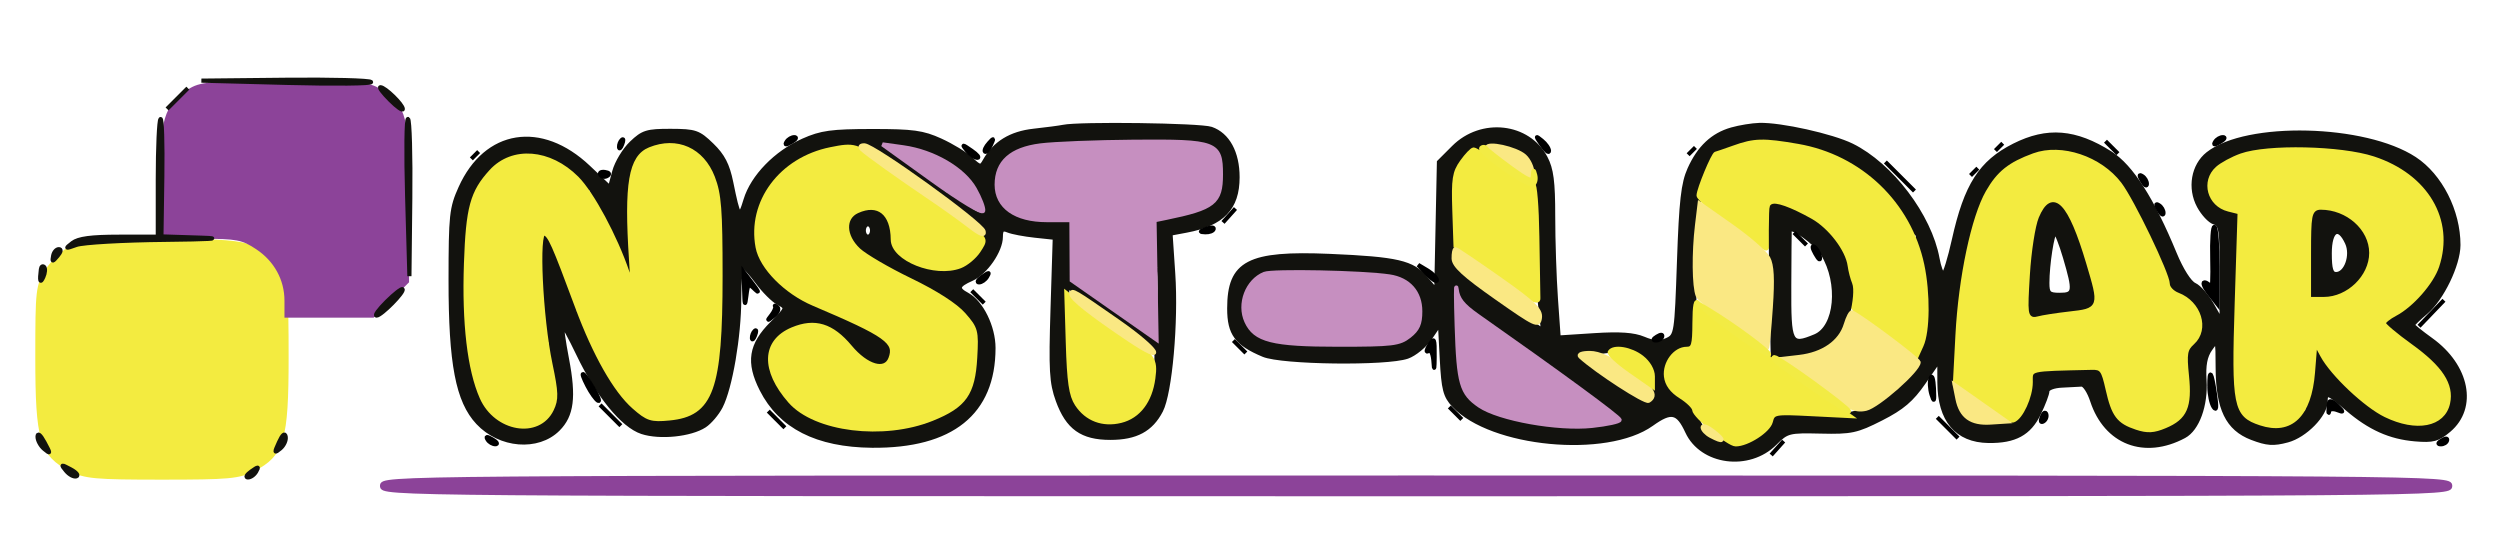 <?xml version="1.0" encoding="utf-8"?>
<!DOCTYPE svg PUBLIC "-//W3C//DTD SVG 20010904//EN" "http://www.w3.org/TR/2001/REC-SVG-20010904/DTD/svg10.dtd">
<svg version="1.0" xmlns="http://www.w3.org/2000/svg" width="602pt" height="132pt" viewBox="0 0 602 132" style="" preserveAspectRatio="xMidYMid meet">
<g fill="#12120EFF" stroke="#12120EFF">
<path d="M 417.000 31.172 C 412.418 32.469 409.169 35.519 406.832 40.717 C 405.297 44.130 404.817 48.353 404.314 62.877 C 403.707 80.383 403.635 80.845 401.376 81.874 C 399.662 82.655 398.210 82.571 395.781 81.548 C 393.435 80.560 390.051 80.324 383.910 80.721 L 375.319 81.275 374.660 71.984 C 374.297 66.874 374.000 57.917 374.000 52.081 C 374.000 43.720 373.611 40.730 372.165 37.984 C 367.991 30.058 356.745 28.791 350.039 35.492 L 346.500 39.028 346.180 54.507 L 345.859 69.986 343.357 67.012 C 340.133 63.181 336.454 62.326 320.195 61.630 C 300.645 60.793 296.000 63.223 296.000 74.291 C 296.000 80.357 297.765 82.750 304.232 85.452 C 308.710 87.323 333.866 87.640 338.891 85.888 C 340.645 85.277 343.129 83.232 344.412 81.344 L 346.745 77.912 347.193 86.450 C 347.576 93.759 347.991 95.364 350.070 97.592 C 359.081 107.245 386.857 109.889 397.717 102.127 C 402.445 98.747 404.032 99.086 406.288 103.954 C 409.795 111.524 421.134 113.020 427.413 106.741 C 430.309 103.845 430.747 103.733 438.464 103.914 C 445.773 104.087 447.088 103.805 453.000 100.802 C 458.069 98.227 460.326 96.307 463.250 92.079 L 467.000 86.658 467.015 92.079 C 467.039 101.135 471.176 106.073 478.827 106.178 C 485.183 106.266 488.633 104.389 490.962 99.579 C 492.083 97.263 493.000 94.836 493.000 94.184 C 493.000 93.526 494.555 92.933 496.500 92.850 C 498.425 92.768 500.561 92.655 501.246 92.600 C 501.931 92.545 503.080 94.300 503.800 96.500 C 507.101 106.584 516.370 110.154 525.945 105.029 C 529.130 103.325 531.221 97.582 530.840 91.586 C 530.609 87.956 531.015 85.792 532.258 84.027 C 533.984 81.577 534.000 81.617 534.022 88.527 C 534.053 98.401 536.395 103.222 542.247 105.456 C 545.909 106.855 547.434 106.960 550.824 106.048 C 555.097 104.897 560.000 99.879 560.000 96.656 C 560.000 94.322 560.650 94.545 565.196 98.436 C 570.614 103.074 575.504 105.272 581.546 105.785 C 585.875 106.153 587.032 105.844 589.684 103.613 C 596.171 98.154 594.208 88.146 585.409 81.828 C 582.984 80.086 581.000 78.483 581.000 78.266 C 581.000 78.049 582.414 76.681 584.143 75.226 C 587.988 71.991 591.979 63.732 591.985 59.000 C 591.994 50.860 587.653 42.309 581.443 38.239 C 569.465 30.387 541.005 29.702 531.675 37.041 C 528.106 39.848 527.168 45.299 529.505 49.639 C 530.488 51.464 532.127 53.223 533.146 53.546 C 534.813 54.075 534.998 55.312 534.984 65.817 L 534.967 77.500 532.714 73.500 C 531.475 71.300 529.547 69.094 528.429 68.598 C 527.234 68.068 525.275 64.977 523.675 61.098 C 518.275 48.004 513.209 40.088 508.194 36.908 C 499.765 31.563 492.982 31.014 485.000 35.032 C 476.952 39.084 473.423 44.615 470.505 57.750 C 469.498 62.288 468.347 66.000 467.948 66.000 C 467.549 66.000 466.917 64.313 466.543 62.250 C 464.678 51.966 455.368 39.681 445.921 35.040 C 441.147 32.695 428.779 29.944 423.662 30.090 C 421.923 30.140 418.925 30.626 417.000 31.172 M 431.500 35.045 C 440.532 36.373 445.310 38.478 451.045 43.660 C 453.220 45.625 455.056 46.955 455.125 46.616 C 455.194 46.277 455.309 46.338 455.381 46.750 C 455.609 48.057 460.350 55.469 461.447 56.235 C 462.026 56.639 462.222 56.976 461.881 56.985 C 461.541 56.993 461.871 59.588 462.616 62.750 C 467.784 84.714 457.871 100.740 439.500 100.119 C 436.200 100.007 432.058 99.664 430.295 99.355 C 427.487 98.864 427.011 99.108 426.454 101.326 C 425.614 104.673 419.944 107.400 415.540 106.573 C 411.838 105.879 409.458 103.655 408.503 100.000 C 408.144 98.625 406.440 96.600 404.717 95.500 C 400.600 92.872 399.657 89.222 402.327 86.250 C 403.439 85.013 405.170 84.000 406.173 84.000 C 407.855 84.000 407.997 82.880 407.989 69.750 C 407.980 54.608 408.975 45.285 411.092 40.675 C 412.408 37.810 416.576 35.000 419.509 35.000 C 420.394 35.000 420.866 34.592 420.558 34.093 C 420.249 33.595 420.785 33.340 421.749 33.528 C 422.712 33.716 427.100 34.398 431.500 35.045 M 571.283 38.006 C 576.017 39.468 578.889 41.125 581.888 44.123 C 584.150 46.385 586.000 48.932 586.000 49.784 C 586.000 50.636 586.338 50.996 586.750 50.583 C 587.163 50.170 587.535 53.449 587.578 57.869 C 587.621 62.289 587.284 65.676 586.828 65.394 C 586.373 65.112 586.000 65.492 586.000 66.238 C 586.000 67.815 579.536 74.233 576.250 75.917 C 575.013 76.551 574.000 77.423 574.000 77.854 C 574.000 78.285 576.905 80.727 580.455 83.280 C 587.755 88.532 590.454 92.658 589.482 97.081 C 588.333 102.313 581.890 103.577 574.531 100.015 C 571.063 98.336 558.020 87.000 559.556 87.000 C 559.839 87.000 559.497 85.988 558.796 84.750 C 557.642 82.712 557.457 83.160 556.838 89.500 C 556.190 96.133 555.243 101.562 555.077 99.595 C 555.034 99.097 554.213 99.366 553.250 100.193 C 550.409 102.633 547.906 103.124 544.330 101.944 C 538.243 99.935 537.826 97.830 538.609 73.085 L 539.302 51.230 536.901 50.491 C 528.908 48.030 530.464 40.737 539.684 37.449 C 545.771 35.278 563.460 35.590 571.283 38.006 M 504.146 39.074 C 506.202 40.123 508.989 42.448 510.340 44.241 C 513.580 48.543 519.519 60.389 521.178 65.861 C 522.019 68.635 523.282 70.522 524.649 71.048 C 527.361 72.090 530.000 75.799 530.000 78.568 C 530.000 79.735 529.095 81.509 527.989 82.510 C 526.234 84.098 526.059 85.115 526.611 90.504 C 527.372 97.940 526.218 100.593 521.334 102.634 C 518.586 103.782 517.108 103.861 514.494 102.998 C 510.113 101.552 508.933 99.980 507.529 93.716 C 506.508 89.158 506.022 88.460 503.680 88.184 C 502.206 88.010 501.001 88.235 501.002 88.684 C 501.003 89.133 498.303 89.348 495.002 89.161 L 489.000 88.822 489.000 91.961 C 489.000 99.855 482.550 104.510 475.621 101.615 C 470.989 99.680 470.561 97.715 471.319 81.862 C 472.018 67.249 475.034 52.540 478.606 46.315 C 484.054 36.823 494.131 33.965 504.146 39.074 M 367.077 37.923 C 369.997 40.843 370.000 40.858 370.051 53.673 C 370.080 60.728 370.432 69.457 370.835 73.071 L 371.567 79.642 360.830 72.071 L 350.093 64.500 350.047 53.215 C 350.010 44.274 350.349 41.397 351.680 39.366 C 355.093 34.156 362.606 33.452 367.077 37.923 M 337.018 67.141 C 341.128 68.352 342.720 71.145 342.009 75.898 C 341.100 81.971 338.473 82.951 322.500 83.179 C 306.253 83.411 302.466 82.297 299.685 76.466 C 298.776 74.560 298.475 73.000 299.016 73.000 C 299.557 73.000 300.000 72.170 300.000 71.155 C 300.000 69.253 302.363 66.679 305.000 65.709 C 307.364 64.839 333.114 65.991 337.018 67.141 M 355.804 76.035 C 375.395 89.789 390.000 100.490 390.000 101.090 C 390.000 101.483 387.308 102.116 384.017 102.498 C 374.095 103.650 359.952 101.076 355.862 97.375 C 354.838 96.448 353.982 96.097 353.961 96.595 C 353.939 97.093 353.261 95.979 352.454 94.119 C 351.505 91.933 350.880 86.458 350.686 78.619 C 350.520 71.954 350.548 67.904 350.746 69.619 C 351.022 72.005 352.211 73.513 355.804 76.035 M 395.365 86.073 C 397.503 87.754 398.000 88.981 398.000 92.573 C 398.000 95.059 397.530 97.000 396.927 97.000 C 396.336 97.000 392.232 94.413 387.806 91.250 L 379.758 85.500 384.129 84.900 C 391.737 83.856 392.671 83.954 395.365 86.073 "/></g>
<g fill="#12120EFF" stroke="#12120EFF">
<path d="M 256.000 30.554 C 255.175 30.732 251.997 31.151 248.937 31.487 C 243.386 32.096 239.514 34.472 237.130 38.732 C 236.214 40.370 235.991 40.340 233.811 38.293 C 232.526 37.085 229.231 35.075 226.488 33.826 C 222.219 31.882 219.842 31.556 210.000 31.564 C 200.216 31.573 197.738 31.914 193.393 33.849 C 186.832 36.771 181.231 42.535 179.540 48.107 C 178.096 52.863 177.838 52.550 176.071 43.912 C 175.210 39.697 174.069 37.490 171.428 34.930 C 168.196 31.798 167.437 31.536 161.532 31.519 C 155.799 31.502 154.817 31.806 152.052 34.452 C 150.356 36.076 148.497 39.153 147.922 41.289 L 146.876 45.173 141.688 40.268 C 130.292 29.492 117.013 31.630 110.892 45.227 C 108.696 50.107 108.518 51.767 108.509 67.500 C 108.498 87.604 110.216 96.562 115.078 101.765 C 120.392 107.451 129.528 108.200 134.380 103.347 C 137.722 100.006 138.279 95.632 136.528 86.484 C 135.703 82.169 135.188 78.478 135.385 78.282 C 135.581 78.085 137.308 81.204 139.221 85.212 C 143.973 95.167 149.958 102.501 154.573 104.024 C 158.864 105.440 166.313 104.680 169.664 102.484 C 170.926 101.658 172.670 99.604 173.541 97.922 C 175.863 93.431 178.000 80.966 178.000 71.912 C 178.000 67.560 178.338 64.011 178.750 64.024 C 179.163 64.037 180.786 65.787 182.358 67.913 C 183.930 70.039 186.209 72.309 187.422 72.958 C 189.612 74.131 189.603 74.162 185.896 77.868 C 180.727 83.038 180.070 87.231 183.400 93.802 C 187.923 102.727 196.735 107.207 210.000 107.324 C 229.191 107.492 239.211 99.428 239.226 83.805 C 239.231 78.732 236.300 72.766 232.911 70.952 C 230.277 69.543 230.509 68.705 233.959 67.178 C 237.311 65.695 241.000 60.375 241.000 57.025 C 241.000 55.282 241.388 54.947 242.750 55.514 C 243.713 55.915 246.637 56.470 249.248 56.748 L 253.996 57.254 253.464 74.377 C 253.004 89.189 253.173 92.164 254.716 96.419 C 257.100 102.990 260.525 105.429 267.374 105.429 C 273.549 105.429 277.188 103.471 279.568 98.869 C 281.770 94.610 283.290 77.538 282.505 65.875 L 281.857 56.249 285.644 55.539 C 294.374 53.901 298.000 50.128 298.000 42.682 C 298.000 36.747 295.643 32.420 291.652 31.029 C 289.036 30.116 259.843 29.728 256.000 30.554 M 166.885 36.440 C 172.287 39.234 173.500 44.744 173.500 66.500 C 173.500 93.802 171.343 99.780 161.140 100.761 C 156.642 101.193 155.948 100.948 152.283 97.636 C 148.468 94.190 140.000 79.523 140.000 76.363 C 140.000 75.498 139.520 75.179 138.845 75.595 C 138.186 76.003 137.960 75.873 138.319 75.292 C 138.665 74.733 138.076 71.851 137.010 68.888 C 135.944 65.924 135.003 63.725 134.918 64.000 C 134.833 64.275 134.819 64.154 134.888 63.732 C 135.138 62.184 132.070 56.000 131.051 56.000 C 130.389 56.000 130.000 59.576 130.000 65.667 C 130.000 70.983 130.322 75.011 130.716 74.617 C 131.110 74.224 131.300 75.724 131.139 77.951 C 130.957 80.477 131.274 82.000 131.983 82.000 C 132.607 82.000 132.843 82.445 132.507 82.989 C 132.170 83.533 132.403 86.571 133.023 89.739 C 134.401 96.775 133.247 100.572 129.268 102.095 C 125.671 103.471 119.639 101.751 117.536 98.748 C 116.691 97.542 115.948 96.768 115.885 97.027 C 115.821 97.287 115.702 97.050 115.619 96.500 C 115.536 95.950 114.801 93.025 113.984 90.000 C 112.946 86.152 112.500 79.394 112.500 67.500 C 112.500 49.418 113.030 47.005 118.264 41.279 C 123.242 35.833 132.014 36.318 138.458 42.395 C 140.406 44.233 142.056 45.571 142.125 45.368 C 142.194 45.166 142.317 45.338 142.399 45.750 C 142.481 46.163 144.158 49.875 146.125 54.000 C 148.092 58.125 150.314 63.300 151.061 65.500 C 152.414 69.479 152.418 69.462 151.960 62.500 C 151.054 48.715 151.419 42.487 153.343 38.918 C 154.956 35.927 155.734 35.464 159.569 35.212 C 162.081 35.046 165.203 35.571 166.885 36.440 M 223.317 44.715 C 238.272 55.334 239.050 56.507 234.585 61.694 C 232.473 64.147 231.483 64.494 226.714 64.450 C 223.266 64.418 220.271 63.752 218.575 62.641 C 215.664 60.734 215.461 60.338 214.534 54.758 C 214.049 51.839 213.356 50.876 211.382 50.381 C 204.535 48.663 201.437 55.228 206.750 60.199 C 209.567 62.834 215.324 66.122 216.720 65.892 C 217.149 65.821 217.324 65.816 217.110 65.882 C 216.895 65.947 219.518 67.443 222.938 69.207 C 226.358 70.971 230.472 73.912 232.078 75.742 C 234.579 78.590 235.000 79.893 234.998 84.785 C 234.996 92.539 232.672 96.909 227.038 99.750 C 224.584 100.988 223.009 102.026 223.538 102.057 C 226.400 102.228 214.592 103.283 209.500 103.311 C 197.937 103.376 189.608 98.711 186.081 90.196 C 183.378 83.670 189.808 76.912 197.297 78.409 C 199.820 78.914 208.238 85.000 206.412 85.000 C 206.051 85.000 206.232 85.575 206.815 86.277 C 208.241 87.995 213.181 88.316 214.173 86.754 C 216.496 83.096 214.541 81.324 202.317 76.005 C 190.627 70.920 184.608 66.371 182.960 61.379 C 181.661 57.443 182.079 52.202 184.065 47.500 C 184.762 45.850 185.426 44.163 185.541 43.750 C 185.656 43.338 185.820 43.338 185.905 43.750 C 185.991 44.163 186.521 43.709 187.084 42.743 C 188.355 40.561 195.332 36.886 200.000 35.939 C 208.252 34.267 208.994 34.546 223.317 44.715 M 291.750 35.430 C 293.496 36.929 294.000 38.423 294.000 42.109 C 294.000 44.983 293.412 47.445 292.509 48.348 C 290.652 50.206 284.459 52.281 278.853 52.926 C 277.965 53.028 277.900 64.001 278.788 63.998 C 279.179 63.996 279.356 68.036 279.180 72.975 L 278.859 81.954 276.180 80.270 C 274.706 79.344 272.308 77.666 270.850 76.543 C 269.393 75.419 265.927 72.925 263.147 71.000 C 258.278 67.628 258.088 67.318 257.936 62.500 C 257.850 59.750 257.861 56.488 257.961 55.250 C 258.131 53.147 257.752 53.000 252.148 53.000 C 244.579 53.000 240.000 49.813 240.000 44.546 C 240.000 38.276 244.190 35.272 253.873 34.602 C 255.562 34.485 257.143 34.189 257.387 33.945 C 257.630 33.700 264.955 33.500 273.665 33.500 C 287.866 33.500 289.732 33.699 291.750 35.430 M 262.000 71.615 C 262.000 71.277 261.967 71.274 261.927 71.608 C 261.886 71.942 263.461 73.308 265.427 74.644 C 267.392 75.979 269.000 76.831 269.000 76.536 C 269.000 76.241 268.888 76.210 268.750 76.467 C 268.613 76.723 270.828 78.563 273.673 80.554 C 278.591 83.997 278.820 84.356 278.331 87.838 C 277.487 93.853 276.047 97.647 273.857 99.629 C 271.047 102.173 263.930 102.151 261.101 99.591 C 258.657 97.379 256.715 91.141 256.792 85.750 C 256.822 83.688 256.881 79.065 256.923 75.477 L 257.000 68.954 259.500 70.592 C 260.875 71.493 262.000 71.953 262.000 71.615 M 226.477 38.233 C 230.732 40.393 235.773 44.000 234.536 44.000 C 234.133 44.000 234.741 45.591 235.889 47.536 C 237.559 50.367 237.701 51.178 236.598 51.601 C 235.840 51.892 234.066 50.975 232.656 49.565 C 231.245 48.154 229.444 47.000 228.652 47.000 C 227.861 47.000 226.953 46.321 226.635 45.491 C 226.317 44.662 224.827 43.424 223.326 42.741 C 221.824 42.059 219.647 40.600 218.489 39.500 C 217.330 38.400 215.509 36.925 214.441 36.222 C 211.171 34.070 221.761 35.839 226.477 38.233 M 210.000 55.500 C 210.000 56.325 209.550 57.000 209.000 57.000 C 208.450 57.000 208.000 56.325 208.000 55.500 C 208.000 54.675 208.450 54.000 209.000 54.000 C 209.550 54.000 210.000 54.675 210.000 55.500 "/></g>
<g fill="#F3EB40FF" stroke="#F3EB40FF">
<path d="M 17.154 59.694 C 15.314 60.601 12.727 63.056 11.404 65.151 C 9.108 68.789 9.000 69.726 9.000 86.020 C 9.000 105.933 10.040 109.449 16.974 112.987 C 20.498 114.785 22.853 115.000 39.000 115.000 C 55.147 115.000 57.502 114.785 61.026 112.987 C 67.954 109.452 69.000 105.925 69.000 86.097 C 69.000 70.694 68.807 68.786 66.920 65.589 C 62.791 58.590 60.632 57.997 39.382 58.023 C 23.895 58.041 19.898 58.342 17.154 59.694 "/></g>
<g fill="#F3EB40FF" stroke="#F3EB40FF">
<path d="M 156.482 35.945 C 151.849 37.825 150.759 44.229 151.960 62.500 C 152.418 69.462 152.414 69.479 151.061 65.500 C 148.179 57.020 142.542 46.542 138.904 42.904 C 132.337 36.337 123.422 35.636 118.264 41.279 C 113.680 46.294 112.679 49.968 112.212 63.500 C 111.716 77.848 113.027 89.013 115.998 95.728 C 119.446 103.523 129.662 105.253 132.866 98.585 C 134.042 96.138 133.996 94.609 132.532 87.621 C 130.193 76.450 129.215 55.572 131.061 56.187 C 132.418 56.639 133.265 58.537 139.009 74.000 C 143.236 85.379 148.173 94.067 152.644 97.993 C 155.956 100.901 156.808 101.177 161.172 100.757 C 171.339 99.781 173.500 93.776 173.500 66.500 C 173.500 50.442 173.215 46.761 171.659 42.729 C 169.079 36.041 162.974 33.312 156.482 35.945 "/></g>
<g fill="#F3EB40FF" stroke="#F3EB40FF">
<path d="M 539.684 37.449 C 537.585 38.197 534.997 39.597 533.934 40.560 C 530.462 43.702 531.981 49.276 536.626 50.442 L 539.305 51.115 538.611 73.027 C 537.825 97.844 538.239 99.934 544.339 101.947 C 551.637 104.355 556.131 99.998 556.956 89.713 L 557.535 82.500 559.216 85.600 C 561.666 90.120 569.652 97.653 574.462 99.981 C 581.888 103.577 588.329 102.333 589.482 97.081 C 590.454 92.658 587.755 88.532 580.455 83.280 C 576.905 80.727 574.000 78.280 574.000 77.844 C 574.000 77.408 575.238 76.403 576.750 75.611 C 580.723 73.530 585.554 68.034 586.866 64.101 C 590.568 53.003 584.257 42.335 571.513 38.152 C 563.687 35.583 546.011 35.192 539.684 37.449 M 563.881 52.108 C 567.155 53.250 570.000 57.339 570.000 60.903 C 570.000 66.103 564.954 71.000 559.596 71.000 L 557.000 71.000 557.000 61.000 C 557.000 49.909 557.121 49.752 563.881 52.108 "/></g>
<g fill="#F3EB40FF" stroke="#F3EB40FF">
<path d="M 489.759 37.390 C 483.951 39.514 481.299 41.627 478.649 46.243 C 475.171 52.300 472.099 66.812 471.369 80.633 L 470.742 92.500 477.139 97.077 C 480.657 99.595 484.099 101.467 484.789 101.237 C 486.663 100.612 489.000 95.513 489.000 92.050 C 489.000 88.723 488.149 88.925 503.674 88.563 C 506.096 88.506 506.460 88.994 507.523 93.716 C 508.935 99.982 510.115 101.553 514.494 102.998 C 517.108 103.861 518.586 103.782 521.334 102.634 C 526.218 100.593 527.372 97.940 526.611 90.504 C 526.059 85.115 526.234 84.098 527.989 82.510 C 531.580 79.260 529.617 72.946 524.399 70.962 C 523.080 70.460 522.000 69.303 522.000 68.390 C 522.000 66.053 513.457 48.288 510.415 44.300 C 505.675 38.085 496.371 34.973 489.759 37.390 M 495.610 49.765 C 497.345 50.913 499.588 55.858 501.889 63.608 C 504.920 73.815 504.942 73.749 498.250 74.510 C 495.088 74.870 491.641 75.405 490.592 75.700 C 488.777 76.209 488.714 75.743 489.295 66.197 C 489.868 56.797 491.871 48.980 493.699 49.015 C 494.140 49.024 495.000 49.361 495.610 49.765 "/></g>
<g fill="#8C4399FF" stroke="#8C4399FF">
<path d="M 45.500 21.988 C 40.002 25.606 39.000 28.959 39.000 43.734 L 39.000 57.000 48.521 57.000 C 57.086 57.000 58.435 57.260 61.947 59.584 C 66.431 62.551 69.000 67.219 69.000 72.401 L 69.000 76.000 79.382 76.000 L 89.765 76.000 93.882 71.882 L 98.000 67.765 97.993 48.632 C 97.986 27.593 97.593 26.008 91.359 21.898 C 88.798 20.210 86.414 20.013 68.500 20.013 C 50.266 20.013 48.235 20.188 45.500 21.988 "/></g>
<g fill="#F3EB40FF" stroke="#F3EB40FF">
<path d="M 200.000 35.939 C 188.065 38.359 180.400 48.656 182.440 59.530 C 183.348 64.372 189.218 70.315 195.895 73.152 C 213.566 80.661 215.950 82.361 214.416 86.359 C 213.169 89.608 208.680 88.307 204.698 83.543 C 200.325 78.312 196.208 77.051 190.834 79.296 C 183.864 82.208 183.632 89.094 190.249 96.631 C 196.299 103.521 212.750 105.566 224.409 100.877 C 232.285 97.708 234.332 94.808 234.823 86.121 C 235.188 79.661 235.046 79.122 232.075 75.739 C 230.105 73.494 225.335 70.429 219.221 67.477 C 213.875 64.896 208.263 61.623 206.750 60.205 C 203.164 56.842 203.011 52.408 206.426 50.852 C 211.490 48.544 214.946 51.301 214.986 57.677 C 215.016 62.386 225.165 66.418 231.198 64.118 C 232.681 63.552 234.685 61.884 235.650 60.412 C 237.383 57.767 237.368 57.705 234.452 55.305 C 232.828 53.968 228.575 50.880 225.000 48.441 C 221.425 46.003 215.800 42.011 212.500 39.571 C 206.236 34.939 205.702 34.784 200.000 35.939 "/></g>
<g fill="#8C4399FF" stroke="#8C4399FF">
<path d="M 92.000 117.000 C 92.000 118.995 92.667 119.000 341.000 119.000 C 589.333 119.000 590.000 118.995 590.000 117.000 C 590.000 115.005 589.333 115.000 341.000 115.000 C 92.667 115.000 92.000 115.005 92.000 117.000 "/></g>
<g fill="#C68FC0FF" stroke="#C68FC0FF">
<path d="M 250.543 35.021 C 243.461 35.923 240.000 39.024 240.000 44.467 C 240.000 49.797 244.532 53.000 252.077 53.000 L 258.000 53.000 258.040 60.250 L 258.079 67.500 268.290 74.635 L 278.500 81.771 278.252 67.404 L 278.005 53.037 280.752 52.473 C 292.361 50.090 294.000 48.793 294.000 41.985 C 294.000 34.384 292.904 33.973 273.027 34.131 C 263.937 34.203 253.819 34.604 250.543 35.021 "/></g>
<g fill="#F3EB40FF" stroke="#F3EB40FF">
<path d="M 417.500 35.529 C 415.300 36.321 413.365 36.977 413.201 36.985 C 412.586 37.016 409.043 45.562 409.022 47.066 C 409.005 48.304 421.769 58.367 425.216 59.833 C 425.647 60.017 426.000 57.906 426.000 55.142 C 426.000 52.379 426.368 49.890 426.818 49.612 C 428.197 48.760 437.548 53.601 440.386 56.636 C 443.262 59.712 446.343 68.563 445.820 72.247 C 445.561 74.070 447.027 75.581 453.500 80.166 L 461.500 85.831 462.705 83.166 C 464.242 79.766 464.323 70.622 462.877 63.799 C 459.742 49.011 447.968 37.747 432.918 35.140 C 424.582 33.696 422.437 33.750 417.500 35.529 "/></g>
<g fill="#C68FC0FF" stroke="#C68FC0FF">
<path d="M 304.465 65.950 C 300.317 67.634 298.216 73.185 300.134 77.395 C 302.210 81.950 306.354 83.000 322.266 83.000 C 335.385 83.000 336.975 82.807 339.365 80.927 C 341.405 79.323 342.000 77.976 342.000 74.966 C 342.000 70.377 339.249 67.264 334.575 66.565 C 328.150 65.604 306.412 65.160 304.465 65.950 "/></g>
<g fill="#F3EB40FF" stroke="#F3EB40FF">
<path d="M 408.030 77.750 C 408.004 83.147 407.748 84.000 406.155 84.000 C 403.361 84.000 400.803 87.415 401.175 90.648 C 401.393 92.541 402.560 94.137 404.711 95.486 C 406.478 96.594 407.940 98.032 407.961 98.683 C 408.009 100.146 416.242 107.000 417.952 107.000 C 420.766 107.000 425.854 103.719 426.397 101.554 C 426.960 99.311 427.224 99.262 436.238 99.719 L 445.500 100.187 438.028 94.844 C 433.918 91.905 429.623 88.600 428.482 87.500 C 427.342 86.400 425.980 85.378 425.455 85.229 C 423.562 84.690 409.855 74.565 408.968 73.051 C 408.355 72.002 408.051 73.523 408.030 77.750 "/></g>
<g fill="#12120EFF" stroke="#12120EFF">
<path d="M 426.640 49.788 C 426.403 50.180 426.360 58.375 426.546 68.000 L 426.882 85.500 432.399 85.477 C 439.963 85.445 443.051 83.061 444.917 75.814 C 445.737 72.627 445.997 69.509 445.534 68.405 C 445.095 67.357 444.596 65.440 444.425 64.145 C 443.953 60.570 439.954 55.342 435.983 53.111 C 431.030 50.327 427.149 48.947 426.640 49.788 M 438.928 61.122 C 443.248 68.226 442.258 78.822 437.072 80.970 C 431.096 83.446 430.789 82.844 430.847 68.750 C 430.876 61.738 430.923 55.763 430.950 55.474 C 431.085 54.060 437.316 58.472 438.928 61.122 "/></g>
<g fill="#C68FC0FF" stroke="#C68FC0FF">
<path d="M 350.774 78.500 C 351.218 92.408 351.877 94.708 356.271 97.696 C 360.975 100.894 375.141 103.432 383.369 102.551 C 387.016 102.160 390.000 101.511 390.000 101.109 C 390.000 100.493 375.552 89.900 355.804 76.035 C 352.209 73.511 351.023 72.006 350.749 69.619 C 350.552 67.904 350.563 71.900 350.774 78.500 "/></g>
<g fill="#F3EB40FF" stroke="#F3EB40FF">
<path d="M 352.029 38.960 C 350.206 41.519 349.960 43.093 350.210 50.594 L 350.500 59.269 360.500 66.479 C 368.147 71.992 370.483 73.255 370.429 71.844 C 370.389 70.830 370.277 64.123 370.179 56.941 C 370.080 49.759 369.617 44.119 369.149 44.408 C 368.680 44.698 365.443 42.924 361.953 40.467 C 358.464 38.010 355.278 36.000 354.873 36.000 C 354.468 36.000 353.188 37.332 352.029 38.960 "/></g>
<g fill="#F3EB40FF" stroke="#F3EB40FF">
<path d="M 257.138 82.583 C 257.423 92.031 257.884 95.175 259.302 97.339 C 261.664 100.943 265.569 102.418 269.904 101.344 C 274.151 100.291 276.977 96.589 277.711 91.116 C 278.342 86.412 277.825 85.701 270.000 80.521 C 267.525 78.883 263.537 75.975 261.138 74.059 L 256.777 70.576 257.138 82.583 "/></g>
<g fill="#FAE883FF" stroke="#FAE883FF">
<path d="M 408.645 54.272 C 407.852 60.877 407.936 68.993 408.820 71.183 C 409.464 72.777 424.899 84.475 425.484 83.813 C 425.637 83.641 426.052 79.225 426.407 74.000 C 426.874 67.130 426.700 63.844 425.777 62.132 C 425.074 60.829 421.074 57.352 416.887 54.404 L 409.273 49.045 408.645 54.272 "/></g>
<g fill="#FAE883FF" stroke="#FAE883FF">
<path d="M 444.461 78.155 C 443.184 82.383 439.023 85.289 433.292 85.956 L 428.611 86.500 437.449 92.798 C 445.090 98.243 446.695 99.006 449.306 98.433 C 452.147 97.809 462.000 89.114 462.000 87.231 C 462.000 86.547 448.351 76.319 445.994 75.237 C 445.679 75.092 444.989 76.405 444.461 78.155 "/></g>
<g fill="#12120EFF" stroke="#12120EFF">
<path d="M 491.402 52.580 C 490.580 54.548 489.631 60.676 489.295 66.197 C 488.714 75.743 488.777 76.209 490.592 75.700 C 491.641 75.405 495.088 74.870 498.250 74.510 C 504.942 73.749 504.920 73.815 501.889 63.608 C 497.615 49.213 494.276 45.702 491.402 52.580 M 497.250 61.958 C 499.675 70.212 499.567 71.000 496.000 71.000 C 493.366 71.000 493.000 70.651 493.000 68.140 C 493.000 63.725 494.200 56.000 494.886 56.001 C 495.224 56.002 496.288 58.683 497.250 61.958 "/></g>
<g fill="#12120EFF" stroke="#12120EFF">
<path d="M 557.000 61.000 L 557.000 71.000 559.596 71.000 C 564.954 71.000 570.000 66.103 570.000 60.903 C 570.000 55.616 564.803 51.000 558.851 51.000 C 557.173 51.000 557.000 51.935 557.000 61.000 M 565.182 58.500 C 566.544 61.488 564.943 66.000 562.521 66.000 C 561.362 66.000 561.000 64.809 561.000 61.000 C 561.000 55.356 563.161 54.064 565.182 58.500 "/></g>
<g fill="#C68FC0FF" stroke="#C68FC0FF">
<path d="M 224.500 43.395 C 231.412 48.364 236.605 51.487 236.747 50.761 C 236.883 50.067 235.973 47.700 234.724 45.500 C 231.994 40.689 224.790 36.494 217.500 35.470 L 212.500 34.768 224.500 43.395 "/></g>
<g fill="#FAE883FF" stroke="#FAE883FF">
<path d="M 350.040 62.250 C 350.070 63.950 352.576 66.252 360.290 71.667 C 369.833 78.365 370.520 78.683 370.806 76.529 C 371.059 74.617 369.394 73.014 361.021 67.112 C 355.472 63.201 350.722 60.000 350.466 60.000 C 350.210 60.000 350.018 61.013 350.040 62.250 "/></g>
<g fill="#FAE883FF" stroke="#FAE883FF">
<path d="M 380.550 85.869 C 384.435 89.422 396.164 97.017 396.984 96.510 C 399.112 95.195 397.803 93.255 392.049 89.197 C 388.012 86.350 385.053 85.000 382.849 85.000 C 380.947 85.000 379.994 85.360 380.550 85.869 "/></g>
<g fill="#FAE883FF" stroke="#FAE883FF">
<path d="M 207.550 35.923 C 208.704 37.044 216.528 42.634 224.000 47.675 C 227.025 49.716 231.235 52.725 233.356 54.361 C 236.097 56.476 237.109 56.867 236.856 55.713 C 236.436 53.799 210.364 35.000 208.130 35.000 C 207.176 35.000 206.957 35.347 207.550 35.923 "/></g>
<g fill="#12120EFF" stroke="#12120EFF">
<path d="M 38.647 28.687 C 38.291 29.042 38.000 35.558 38.000 43.167 L 38.000 57.000 28.691 57.000 C 21.927 57.000 18.852 57.412 17.441 58.506 C 15.637 59.905 15.704 59.939 18.391 58.977 C 19.981 58.408 29.656 57.856 39.891 57.751 C 50.126 57.646 54.083 57.418 48.685 57.243 L 38.870 56.926 39.082 42.483 C 39.198 34.539 39.002 28.331 38.647 28.687 "/></g>
<g fill="#FAE883FF" stroke="#FAE883FF">
<path d="M 258.000 70.822 C 258.000 71.898 262.724 75.634 271.750 81.697 C 281.384 88.168 279.113 84.300 269.233 77.409 C 258.585 69.983 258.000 69.640 258.000 70.822 "/></g>
<g fill="#FAE883FF" stroke="#FAE883FF">
<path d="M 471.350 96.000 C 472.212 100.310 474.627 102.047 479.341 101.746 L 483.182 101.500 476.938 97.107 L 470.693 92.715 471.350 96.000 "/></g>
<g fill="#F3EB40FF" stroke="#F3EB40FF">
<path d="M 387.640 84.773 C 387.377 85.198 389.601 87.250 392.581 89.333 L 398.000 93.120 398.000 90.633 C 398.000 89.136 396.950 87.319 395.365 86.073 C 392.740 84.008 388.549 83.303 387.640 84.773 "/></g>
<g fill="#FAE883FF" stroke="#FAE883FF">
<path d="M 358.038 35.619 C 358.059 36.104 360.534 38.207 363.538 40.292 C 368.903 44.018 369.000 44.043 369.000 41.697 C 369.000 40.384 368.156 38.546 367.124 37.612 C 365.074 35.757 357.977 34.200 358.038 35.619 "/></g>
<g fill="#12120EFF" stroke="#12120EFF">
<path d="M 69.156 19.960 C 80.517 20.257 89.603 20.163 89.347 19.750 C 89.091 19.338 79.796 19.095 68.691 19.210 L 48.500 19.420 69.156 19.960 "/></g>
<g fill="#12120EFF" stroke="#12120EFF">
<path d="M 98.042 47.344 L 98.585 66.500 98.792 47.809 C 98.907 37.529 98.663 28.909 98.250 28.653 C 97.838 28.396 97.744 36.807 98.042 47.344 "/></g>
<g fill="#F2EB44FF" stroke="#F2EB44FF">
<path d="M 427.550 86.943 C 429.753 89.132 445.480 99.861 445.271 99.033 C 445.021 98.044 428.405 86.000 427.289 86.000 C 426.910 86.000 427.028 86.425 427.550 86.943 "/></g>
<g fill="#F2EB44FF" stroke="#F2EB44FF">
<path d="M 411.419 75.328 C 416.136 79.395 426.001 86.137 425.988 85.284 C 425.976 84.497 417.305 78.106 411.567 74.656 L 408.500 72.811 411.419 75.328 "/></g>
<g fill="#00000001" stroke="#00000001">
<path d="M 532.715 62.342 C 532.834 66.829 532.684 69.938 532.382 69.250 C 532.080 68.563 531.388 68.000 530.844 68.000 C 530.300 68.000 530.788 69.186 531.927 70.635 L 534.000 73.270 534.000 64.194 C 534.000 59.202 533.663 54.908 533.250 54.651 C 532.838 54.394 532.597 57.855 532.715 62.342 "/></g>
<g fill="#F2EB44FF" stroke="#F2EB44FF">
<path d="M 356.699 35.635 C 355.805 36.528 368.051 45.086 369.204 44.374 C 369.703 44.066 369.913 43.068 369.671 42.157 C 369.301 40.759 369.214 40.787 369.116 42.335 C 369.018 43.892 368.203 43.593 363.750 40.368 C 360.863 38.277 358.244 36.207 357.932 35.768 C 357.619 35.329 357.064 35.269 356.699 35.635 "/></g>
<g fill="#00000001" stroke="#00000001">
<path d="M 179.196 70.000 C 179.294 73.555 179.404 73.822 179.722 71.274 C 180.103 68.206 180.210 68.132 181.889 69.774 C 182.860 70.723 182.623 70.150 181.363 68.500 L 179.072 65.500 179.196 70.000 "/></g>
<g fill="#00000001" stroke="#00000001">
<path d="M 344.176 83.090 C 343.448 84.255 343.336 84.911 343.926 84.546 C 344.603 84.128 345.078 85.199 345.212 87.441 C 345.328 89.398 345.440 88.743 345.462 85.985 C 345.496 81.430 345.379 81.164 344.176 83.090 "/></g>
<g fill="#12120EFF" stroke="#12120EFF">
<path d="M 93.104 72.632 C 91.237 74.485 90.140 76.000 90.667 76.000 C 91.814 76.000 97.540 70.185 96.927 69.643 C 96.692 69.435 94.972 70.780 93.104 72.632 "/></g>
<g fill="#00000001" stroke="#00000001">
<path d="M 532.015 93.083 C 532.024 94.963 532.480 97.175 533.030 98.000 C 533.728 99.048 533.832 98.145 533.375 95.000 C 532.562 89.399 531.995 88.600 532.015 93.083 "/></g>
<g fill="#12120EFF" stroke="#12120EFF">
<path d="M 93.923 24.077 C 95.615 25.769 97.000 26.748 97.000 26.251 C 97.000 25.182 92.707 21.000 91.609 21.000 C 91.189 21.000 92.231 22.385 93.923 24.077 "/></g>
<g fill="#00000001" stroke="#00000001">
<path d="M 464.918 91.000 C 464.597 91.825 464.682 93.625 465.106 95.000 C 465.725 97.005 465.840 96.708 465.689 93.500 C 465.585 91.300 465.238 90.175 464.918 91.000 "/></g>
<g fill="#12120EFF" stroke="#12120EFF">
<path d="M 42.727 23.727 L 40.227 26.227 42.727 23.727 L 45.227 21.227 42.727 23.727 "/></g>
<g fill="#00000001" stroke="#00000001">
<path d="M 141.467 92.937 C 142.302 94.552 143.440 96.154 143.995 96.497 C 144.549 96.840 144.058 95.518 142.903 93.560 C 140.370 89.267 139.338 88.819 141.467 92.937 "/></g>
<g fill="#00000001" stroke="#00000001">
<path d="M 585.500 75.435 L 582.500 78.564 585.500 75.435 L 588.500 72.305 585.500 75.435 "/></g>
<g fill="#00000001" stroke="#00000001">
<path d="M 457.500 42.500 L 461.000 46.000 457.500 42.500 L 454.000 39.000 457.500 42.500 "/></g>
<g fill="#FAE883FF" stroke="#FAE883FF">
<path d="M 410.000 102.892 C 410.000 103.463 410.870 104.395 411.934 104.965 C 415.104 106.661 415.453 106.144 412.635 103.927 C 411.186 102.788 410.000 102.322 410.000 102.892 "/></g>
<g fill="#12120EFF" stroke="#12120EFF">
<path d="M 67.192 106.477 C 66.014 109.063 66.042 109.210 67.488 108.010 C 68.367 107.281 68.953 105.994 68.791 105.151 C 68.599 104.158 68.036 104.626 67.192 106.477 "/></g>
<g fill="#12120EFF" stroke="#12120EFF">
<path d="M 9.040 105.128 C 9.018 106.023 9.747 107.373 10.660 108.128 C 12.203 109.404 12.206 109.290 10.700 106.500 C 9.728 104.700 9.064 104.151 9.040 105.128 "/></g>
<g fill="#00000001" stroke="#00000001">
<path d="M 560.850 96.929 C 560.768 97.518 560.700 98.450 560.700 99.000 C 560.700 99.550 560.768 99.564 560.850 99.031 C 560.933 98.499 561.788 98.361 562.750 98.725 C 564.417 99.357 564.417 99.304 562.750 97.623 C 561.788 96.652 560.933 96.339 560.850 96.929 "/></g>
<g fill="#12120EFF" stroke="#12120EFF">
<path d="M 60.500 113.523 C 59.400 114.300 59.033 114.951 59.685 114.968 C 60.336 114.986 61.236 114.349 61.685 113.554 C 62.391 112.301 62.234 112.297 60.500 113.523 "/></g>
<g fill="#12120EFF" stroke="#12120EFF">
<path d="M 15.900 113.370 C 16.670 114.303 17.794 114.902 18.397 114.701 C 19.001 114.500 18.371 113.736 16.997 113.004 C 14.693 111.776 14.608 111.804 15.900 113.370 "/></g>
<g fill="#12120EFF" stroke="#12120EFF">
<path d="M 9.850 64.833 C 9.479 67.715 9.681 68.363 10.433 66.707 C 10.881 65.721 10.966 64.633 10.624 64.290 C 10.281 63.947 9.933 64.192 9.850 64.833 "/></g>
<g fill="#00000001" stroke="#00000001">
<path d="M 469.000 103.000 L 471.500 105.500 469.000 103.000 L 466.500 100.500 469.000 103.000 "/></g>
<g fill="#00000001" stroke="#00000001">
<path d="M 147.000 100.000 L 149.500 102.500 147.000 100.000 L 144.500 97.500 147.000 100.000 "/></g>
<g fill="#00000001" stroke="#00000001">
<path d="M 343.750 66.114 C 344.988 67.396 346.000 68.003 346.000 67.463 C 346.000 66.923 344.988 65.874 343.750 65.132 L 341.500 63.783 343.750 66.114 "/></g>
<g fill="#12120EFF" stroke="#12120EFF">
<path d="M 12.794 61.613 C 12.524 63.096 12.610 63.096 13.872 61.613 C 14.700 60.641 14.816 60.000 14.166 60.000 C 13.573 60.000 12.955 60.726 12.794 61.613 "/></g>
<g fill="#00000001" stroke="#00000001">
<path d="M 428.000 107.888 L 426.500 109.563 428.000 107.888 L 429.500 106.212 428.000 107.888 "/></g>
<g fill="#00000001" stroke="#00000001">
<path d="M 187.000 101.000 L 189.000 103.000 187.000 101.000 L 185.000 99.000 187.000 101.000 "/></g>
<g fill="#00000001" stroke="#00000001">
<path d="M 186.648 73.783 C 186.832 74.076 186.424 75.032 185.741 75.908 C 184.636 77.325 184.697 77.345 186.292 76.092 C 187.278 75.318 187.686 74.362 187.199 73.967 C 186.711 73.573 186.463 73.490 186.648 73.783 "/></g>
<g fill="#00000001" stroke="#00000001">
<path d="M 236.559 66.639 C 235.491 67.387 235.124 68.000 235.744 68.000 C 236.363 68.000 237.236 67.387 237.685 66.639 C 238.372 65.490 238.196 65.490 236.559 66.639 "/></g>
<g fill="#00000001" stroke="#00000001">
<path d="M 437.150 61.129 C 438.002 62.626 438.395 62.868 438.215 61.787 C 438.058 60.845 437.450 59.778 436.865 59.417 C 436.279 59.055 436.408 59.825 437.150 61.129 "/></g>
<g fill="#00000001" stroke="#00000001">
<path d="M 290.500 55.089 C 288.810 55.740 288.771 55.870 290.250 55.930 C 291.213 55.968 292.113 55.622 292.250 55.159 C 292.388 54.697 291.600 54.665 290.500 55.089 "/></g>
<g fill="#00000001" stroke="#00000001">
<path d="M 296.000 51.888 L 294.500 53.563 296.000 51.888 L 297.500 50.212 296.000 51.888 "/></g>
<g fill="#00000001" stroke="#00000001">
<path d="M 232.872 36.298 C 233.627 37.234 234.740 38.000 235.345 38.000 C 235.950 38.000 235.332 37.234 233.973 36.298 C 231.644 34.695 231.580 34.695 232.872 36.298 "/></g>
<g fill="#00000001" stroke="#00000001">
<path d="M 371.298 34.973 C 372.234 36.332 373.000 36.950 373.000 36.345 C 373.000 35.740 372.234 34.627 371.298 33.872 C 369.695 32.580 369.695 32.644 371.298 34.973 "/></g>
<g fill="#00000001" stroke="#00000001">
<path d="M 238.107 34.495 C 237.342 35.349 236.926 36.259 237.183 36.517 C 237.441 36.774 238.068 36.075 238.576 34.963 C 239.390 33.182 239.334 33.126 238.107 34.495 "/></g>
<g fill="#00000001" stroke="#00000001">
<path d="M 588.000 106.047 C 587.010 106.656 586.925 106.975 587.750 106.985 C 588.438 106.993 589.113 106.578 589.250 106.062 C 589.404 105.485 588.924 105.479 588.000 106.047 "/></g>
<g fill="#00000001" stroke="#00000001">
<path d="M 117.422 105.874 C 117.805 106.493 118.654 106.986 119.309 106.970 C 119.964 106.953 119.651 106.446 118.613 105.843 C 117.224 105.037 116.910 105.045 117.422 105.874 "/></g>
<g fill="#00000001" stroke="#00000001">
<path d="M 491.695 100.352 C 491.275 101.448 491.413 101.863 492.064 101.460 C 492.637 101.106 492.939 100.318 492.736 99.709 C 492.533 99.100 492.065 99.389 491.695 100.352 "/></g>
<g fill="#00000001" stroke="#00000001">
<path d="M 350.500 99.500 L 352.000 101.000 350.500 99.500 L 349.000 98.000 350.500 99.500 "/></g>
<g fill="#00000001" stroke="#00000001">
<path d="M 298.500 83.500 L 300.000 85.000 298.500 83.500 L 297.000 82.000 298.500 83.500 "/></g>
<g fill="#00000001" stroke="#00000001">
<path d="M 399.000 81.047 C 398.010 81.656 397.925 81.975 398.750 81.985 C 399.438 81.993 400.113 81.578 400.250 81.062 C 400.404 80.485 399.924 80.479 399.000 81.047 "/></g>
<g fill="#00000001" stroke="#00000001">
<path d="M 181.750 79.666 C 181.338 80.033 181.030 80.821 181.066 81.417 C 181.102 82.013 181.439 81.712 181.816 80.750 C 182.192 79.787 182.163 79.300 181.750 79.666 "/></g>
<g fill="#00000001" stroke="#00000001">
<path d="M 235.500 71.500 L 237.000 73.000 235.500 71.500 L 234.000 70.000 235.500 71.500 "/></g>
<g fill="#00000001" stroke="#00000001">
<path d="M 433.500 57.500 L 435.000 59.000 433.500 57.500 L 432.000 56.000 433.500 57.500 "/></g>
<g fill="#00000001" stroke="#00000001">
<path d="M 519.843 50.613 C 520.446 51.651 520.953 51.964 520.970 51.309 C 520.986 50.654 520.493 49.805 519.874 49.422 C 519.045 48.910 519.037 49.224 519.843 50.613 "/></g>
<g fill="#00000001" stroke="#00000001">
<path d="M 515.843 43.613 C 516.446 44.651 516.953 44.964 516.970 44.309 C 516.986 43.654 516.493 42.805 515.874 42.422 C 515.045 41.910 515.037 42.224 515.843 43.613 "/></g>
<g fill="#00000001" stroke="#00000001">
<path d="M 144.564 42.104 C 144.880 42.615 145.635 42.726 146.242 42.350 C 146.934 41.923 146.719 41.576 145.668 41.422 C 144.745 41.286 144.249 41.593 144.564 42.104 "/></g>
<g fill="#00000001" stroke="#00000001">
<path d="M 475.378 41.378 L 474.500 42.256 475.378 41.378 L 476.256 40.500 475.378 41.378 "/></g>
<g fill="#00000001" stroke="#00000001">
<path d="M 114.378 37.378 L 113.500 38.256 114.378 37.378 L 115.256 36.500 114.378 37.378 "/></g>
<g fill="#00000001" stroke="#00000001">
<path d="M 407.378 36.378 L 406.500 37.256 407.378 36.378 L 408.256 35.500 407.378 36.378 "/></g>
<g fill="#00000001" stroke="#00000001">
<path d="M 508.500 35.500 L 510.000 37.000 508.500 35.500 L 507.000 34.000 508.500 35.500 "/></g>
<g fill="#00000001" stroke="#00000001">
<path d="M 481.378 35.378 L 480.500 36.256 481.378 35.378 L 482.256 34.500 481.378 35.378 "/></g>
<g fill="#00000001" stroke="#00000001">
<path d="M 533.422 34.126 C 532.910 34.955 533.224 34.963 534.613 34.157 C 535.651 33.554 535.964 33.047 535.309 33.030 C 534.654 33.014 533.805 33.507 533.422 34.126 "/></g>
<g fill="#00000001" stroke="#00000001">
<path d="M 189.422 34.126 C 188.910 34.955 189.224 34.963 190.613 34.157 C 191.651 33.554 191.964 33.047 191.309 33.030 C 190.654 33.014 189.805 33.507 189.422 34.126 "/></g>
<g fill="#00000001" stroke="#00000001">
<path d="M 149.750 33.666 C 149.338 34.033 149.030 34.821 149.066 35.417 C 149.102 36.013 149.439 35.712 149.816 34.750 C 150.192 33.787 150.163 33.300 149.750 33.666 "/></g>
</svg>
